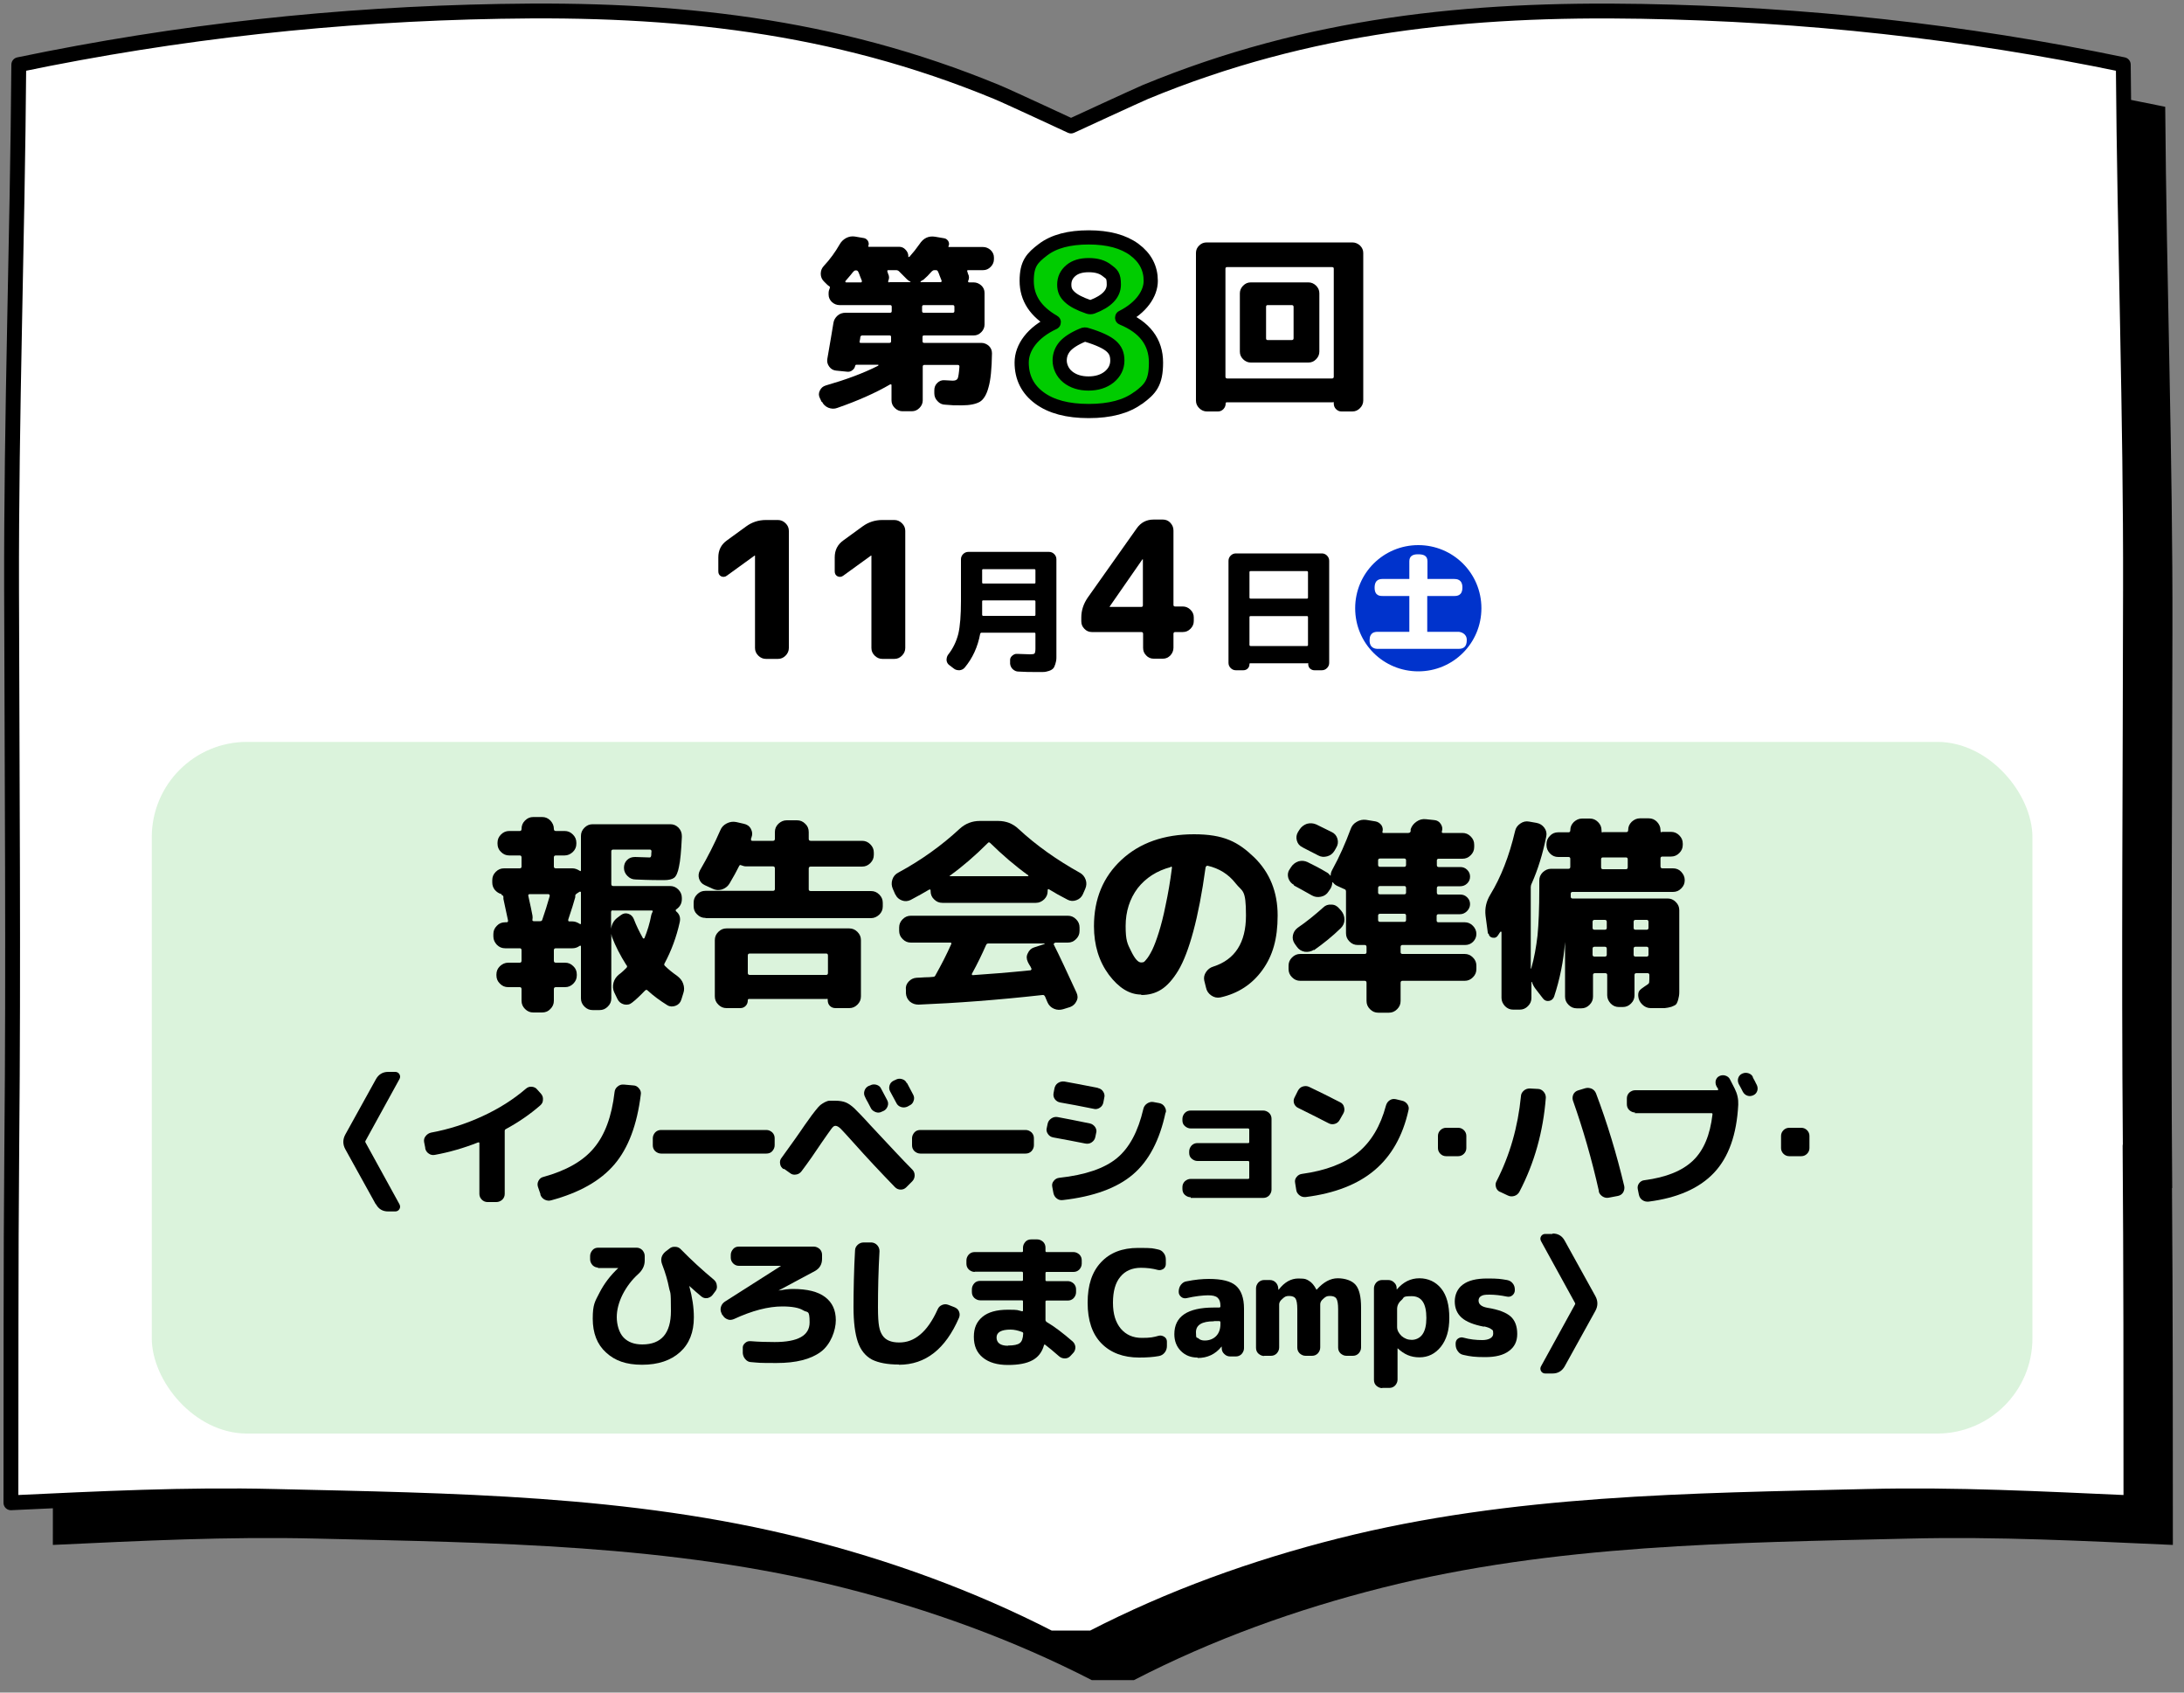 <?xml version="1.0" encoding="UTF-8"?><svg id="_レイヤー_1" xmlns="http://www.w3.org/2000/svg" viewBox="0 0 1000 775"><rect x="0" y="0" width="1000" height="775" fill="#808080" stroke="none"/><defs><style>.cls-1{fill:#0c0;stroke-width:6.5px;}.cls-1,.cls-2{stroke:#000;stroke-linecap:round;stroke-linejoin:round;}.cls-3{fill:#4ec753;opacity:.2;}.cls-3,.cls-4,.cls-5{stroke-width:0px;}.cls-5{fill:#03c;}.cls-2{fill:#fff;stroke-width:6.8px;}</style></defs><path class="cls-4" d="m994.6,544c-.7-84.8,0-169.6.1-254.4.2-80.5-2.7-160.1-3.3-240.7-73.2-15.2-145.9-23.1-220.4-24.4-79.1-1.4-152.5,6-227.3,36.9-3.8,1.6-34.1,15.6-34.1,15.6,0,0-30.3-14.1-34.1-15.6-74.8-30.8-148.2-38.3-227.3-36.9-74.5,1.3-147.2,9.2-220.4,24.4-.6,80.6-3.5,160.2-3.3,240.7.2,84.8.9,169.6.1,254.4-.5,54.5-.3,109.2-.4,163.4,40.6-1.9,80-3.9,120.8-2.9,80.7,1.9,162.3,2.6,241.2,22.5,39.3,9.9,77.7,23.8,113.7,42.3h19.3c36-18.6,74.4-32.4,113.7-42.3,78.9-19.9,160.5-20.6,241.2-22.5,40.7-1,80.2,1.1,120.8,2.9,0-54.3,0-108.9-.4-163.4Z"/><path class="cls-2" d="m975.4,524.7c-.7-84.8,0-169.6.1-254.4.2-80.5-2.7-160.1-3.3-240.7-73.2-15.2-145.9-23.1-220.4-24.4-79.1-1.4-152.5,6-227.3,36.9-3.8,1.6-34.1,15.6-34.1,15.6,0,0-30.3-14.1-34.1-15.6C381.5,11.2,308.1,3.7,229,5.2,154.5,6.5,81.7,14.4,8.6,29.6c-.6,80.6-3.5,160.2-3.3,240.7.2,84.8.9,169.6.1,254.4-.5,54.5-.3,109.2-.4,163.4,40.6-1.9,80-3.9,120.8-2.9,80.7,1.9,162.3,2.6,241.2,22.5,39.3,9.9,77.7,23.8,113.7,42.3h19.3c36-18.6,74.4-32.4,113.7-42.3,78.9-19.9,160.5-20.6,241.2-22.5,40.7-1,80.2,1.1,120.8,2.9,0-54.3,0-108.9-.4-163.4Z"/><path class="cls-4" d="m376.2,184l-.8-1.7c-.6-1.2-.6-2.3,0-3.5.6-1.2,1.4-1.9,2.7-2.3,9-2.6,17-5.5,23.9-9,.1,0,.2-.1.2-.3s0-.2-.2-.2h-9.9c-.2,0-.4.1-.5.4-.2.9-.6,1.6-1.3,2.1-.7.6-1.5.8-2.4.7l-5-.5c-1.3-.1-2.4-.7-3.2-1.8-.8-1.1-1.1-2.2-.9-3.5,1.3-7.7,2.3-13.2,2.8-16.5.2-1.4.9-2.5,1.9-3.4s2.3-1.3,3.7-1.3h20.4c.5,0,.7-.3.7-.8v-1.9c0-.5-.2-.8-.7-.8h-23.2c-1.3,0-2.5-.5-3.5-1.4-1-1-1.5-2.1-1.5-3.4v-.7c0-.8.2-1.5.5-2.2.2-.5.1-.8-.3-1-.2-.1-.6-.4-1-.8l-1.4-1.4c-.9-.9-1.4-2.1-1.4-3.4,0-1.4.4-2.5,1.3-3.5,3-3.2,5.4-6.6,7.3-9.9.7-1.3,1.7-2.3,3-3,1.3-.7,2.7-.9,4-.7l4.1.7c.8.1,1.4.6,1.9,1.3.4.8.5,1.5.2,2.3-.2.3,0,.4.3.4h13.7c1.2,0,2.2.4,3,1.3.8.8,1.3,1.8,1.3,3s0,.2.2.3c.1,0,.2,0,.3,0,1.7-1.9,3.2-3.8,4.6-5.8,1.8-2.8,4.2-3.9,7.2-3.4l4.1.7c.8.1,1.4.6,1.9,1.3.4.8.5,1.6.1,2.3-.2.3,0,.4.3.4h15.5c1.3,0,2.5.5,3.5,1.4,1,1,1.5,2.1,1.5,3.4v.8c0,1.3-.5,2.5-1.5,3.5s-2.1,1.5-3.5,1.5h-6.8c-.4,0-.6.2-.4.6,0,.1.1.3.2.6,0,.3.1.4.2.6.5,1,.5,2.1,0,3.1-.1.5,0,.7.5.7h2c1.3,0,2.5.5,3.5,1.4s1.5,2.1,1.5,3.4v14.5c0,1.3-.5,2.5-1.5,3.5-1,1-2.1,1.5-3.5,1.5h-22.7c-.5,0-.7.2-.7.7v1.9c0,.5.2.8.7.8h26.2c1.3,0,2.5.5,3.5,1.4,1,1,1.4,2.1,1.4,3.4-.1,7-.6,12.2-1.6,15.6-.9,3.4-2.3,5.6-4,6.6-1.8,1-4.5,1.6-8.2,1.6s-4.4,0-7.6-.3c-1.4,0-2.6-.6-3.5-1.6-1-1-1.5-2.2-1.5-3.6v-1.4c0-1.3.4-2.4,1.3-3.3,1-1,2.1-1.4,3.4-1.3,2.2.1,3.4.2,3.7.2,1.2,0,1.9-.3,2.3-1,.3-.7.6-2.5.8-5.4,0-.5-.2-.8-.7-.8h-15.4c-.5,0-.7.3-.7.8v15.4c0,1.3-.5,2.5-1.5,3.5-1,1-2.1,1.5-3.5,1.5h-4.3c-1.3,0-2.5-.5-3.5-1.5-1-1-1.5-2.1-1.5-3.5v-6.9c0-.2,0-.3-.2-.4-.1,0-.3,0-.4,0-6.7,3.9-14.8,7.5-24.3,10.8-1.3.5-2.7.4-4-.1-1.4-.6-2.3-1.5-2.9-2.7Zm14.5-59.6c-.8,1-1.9,2.4-3.6,4.3-.1.1-.1.2,0,.4,0,.1.2.2.3.2h6.8c.2,0,.3,0,.4-.3,0-.2.1-.3,0-.5-.2-.5-.4-1.1-.8-2-.3-.9-.6-1.6-.8-2-.2-.5-.6-.7-1.1-.7s-.9.2-1.2.7Zm3.5,32.6h13.1c.5,0,.7-.3.7-.8v-1.9c0-.5-.2-.7-.7-.7h-12.5c-.5,0-.8.3-.9.8,0,.2,0,.5-.1.9,0,.4-.2.8-.2,1-.1.5,0,.7.6.7Zm13.1-27.8h9.4c.1,0,.2,0,.2-.1s0-.2-.2-.2c-.5-.2-.9-.6-1.4-1l-3.7-3.7c-.3-.3-.8-.5-1.2-.5h-3.6c-.5,0-.6.2-.5.6,0,.1.1.3.2.6,0,.3.2.4.2.6.5,1,.5,2.1,0,3.1-.1.5,0,.7.5.7Zm15.2-1c-.5.3-.8.6-1,.7,0,0,0,.1,0,.2s0,.1.2.1h9c.2,0,.3,0,.4-.3,0-.2.1-.3,0-.5-.2-.5-.4-1.1-.8-2-.3-.9-.6-1.6-.8-2-.2-.5-.5-.7-1-.7h-.7c-.4,0-.8.2-1.2.6-1.2,1.4-2.5,2.7-3.9,3.9Zm14.5,14.2v-1.9c0-.5-.2-.8-.7-.8h-13.4c-.5,0-.7.3-.7.8v1.9c0,.5.2.8.7.8h13.4c.5,0,.7-.3.7-.8Z"/><path class="cls-1" d="m521.1,182.2c-5.4,4-12.9,6-22.6,6s-17.2-2-22.6-6c-5.4-4-8.1-9.4-8.1-16.2s4.9-13.8,14.6-18.3c0,0,.1,0,.1-.2s0-.1-.1-.1c-8.2-4.7-12.3-10.9-12.3-18.8s2.5-10.5,7.5-14.3,12-5.6,20.9-5.6,15.9,1.9,20.9,5.6c5,3.7,7.5,8.5,7.5,14.3s-4.3,12.3-13,16.7c0,0-.1,0-.1.1,0,.1,0,.2.1.2,10.2,4.2,15.4,11,15.4,20.4s-2.7,12.2-8.1,16.2Zm-25.3-28.8c-3.9,1.6-6.6,3.4-8.2,5.2-1.6,1.9-2.4,4-2.4,6.5s1.2,5.5,3.7,7.5c2.5,2,5.7,3,9.5,3s7-1,9.5-3c2.4-2,3.7-4.5,3.7-7.5s-.9-4.9-2.8-6.6c-1.9-1.7-5.6-3.5-11.3-5.2-.5-.2-1.1-.2-1.7.1Zm2.7-32c-3.5,0-6.2.8-8.2,2.5-2,1.7-3,3.8-3,6.4s.8,4.1,2.5,5.7c1.7,1.6,4.5,3.1,8.6,4.5.6.2,1.1.2,1.7,0,6.6-2.5,9.9-5.9,9.9-10.2s-1-4.8-3.1-6.4c-2.1-1.7-4.8-2.5-8.4-2.5Z"/><path class="cls-4" d="m552.6,188.4c-1.3,0-2.5-.5-3.5-1.5s-1.5-2.1-1.5-3.5v-67.6c0-1.3.5-2.5,1.5-3.4,1-1,2.1-1.4,3.5-1.4h66.6c1.3,0,2.5.5,3.5,1.4,1,1,1.5,2.1,1.5,3.4v67.6c0,1.3-.5,2.5-1.5,3.5-1,1-2.1,1.5-3.5,1.5h-5c-1,0-1.8-.4-2.5-1.1-.7-.7-1-1.6-1-2.6s-.2-.5-.5-.5h-48.5c-.3,0-.5.2-.5.5,0,1-.3,1.8-1,2.6-.7.7-1.5,1.1-2.5,1.1h-5Zm8.5-65.4v49.5c0,.5.3.8.8.8h48c.5,0,.8-.3.8-.8v-49.5c0-.5-.3-.7-.8-.7h-48c-.5,0-.8.2-.8.7Zm11.6,43c-1.3,0-2.5-.5-3.5-1.5-1-1-1.5-2.1-1.5-3.5v-26.7c0-1.3.5-2.5,1.5-3.5,1-1,2.1-1.5,3.5-1.5h26.4c1.3,0,2.5.5,3.5,1.5,1,1,1.5,2.1,1.5,3.5v26.7c0,1.3-.5,2.5-1.5,3.5s-2.1,1.5-3.5,1.5h-26.4Zm7-25.5v14.4c0,.5.2.8.7.8h11.1c.5,0,.8-.3.8-.8v-14.4c0-.5-.3-.8-.8-.8h-11.1c-.5,0-.7.3-.7.8Z"/><path class="cls-4" d="m332.8,263.6c-.8.6-1.7.7-2.6.3-.9-.5-1.3-1.2-1.3-2.3v-6.4c0-3.3,1.3-5.9,4-7.8l8.8-6.4c2.6-1.9,5.6-2.9,9-2.9h5.5c1.3,0,2.5.5,3.5,1.5,1,1,1.5,2.1,1.5,3.5v53.6c0,1.3-.5,2.5-1.5,3.5-1,1-2.1,1.5-3.5,1.5h-5.5c-1.3,0-2.5-.5-3.5-1.5-1-1-1.5-2.1-1.5-3.5v-42.3h-.2l-12.7,9.2Z"/><path class="cls-4" d="m386.1,263.6c-.8.6-1.7.7-2.6.3-.9-.5-1.3-1.2-1.3-2.3v-6.4c0-3.3,1.3-5.9,4-7.8l8.8-6.4c2.6-1.9,5.6-2.9,9-2.9h5.5c1.3,0,2.5.5,3.5,1.5,1,1,1.5,2.1,1.5,3.5v53.6c0,1.3-.5,2.5-1.5,3.5-1,1-2.1,1.5-3.5,1.5h-5.5c-1.3,0-2.5-.5-3.5-1.5-1-1-1.5-2.1-1.5-3.5v-42.3h-.2l-12.7,9.2Z"/><path class="cls-4" d="m434.6,304.5c-.7-.5-1.1-1.3-1.2-2.2,0-1,.2-1.8.7-2.5,2.3-2.9,3.8-6.1,4.7-9.6.8-3.5,1.2-8.5,1.2-15v-19.1c0-.9.3-1.7,1-2.4.7-.7,1.5-1,2.4-1h36.9c.9,0,1.7.3,2.4,1,.7.7,1,1.5,1,2.4v40.6c0,1.9,0,3.3,0,4.4,0,1.1-.2,2.1-.5,3-.3.9-.6,1.6-1,2-.4.4-1,.8-1.9,1.1-.9.3-1.8.5-2.8.5-1,0-2.3,0-4,0s-4,0-7.2-.2c-1,0-1.8-.4-2.6-1.1-.7-.7-1.1-1.5-1.2-2.5v-1.3c-.1-.9.2-1.7.9-2.3s1.4-1,2.4-.9c2.9.1,4.8.2,5.8.2s1.9-.1,2.1-.4c.2-.2.4-1,.4-2.1v-6.9c0-.4-.2-.5-.5-.5h-24.2c-.3,0-.5.2-.6.5-1.1,6-3.5,11.2-7.1,15.5-.6.7-1.4,1.1-2.4,1.2-1,0-1.9-.2-2.6-.8l-2.1-1.6Zm15.1-43.4v5.6c0,.4.2.5.5.5h23.4c.4,0,.5-.2.5-.5v-5.6c0-.3-.2-.5-.5-.5h-23.4c-.4,0-.5.2-.5.5Zm0,18.5v1.9c0,.3.2.5.5.5h23.4c.4,0,.5-.2.5-.5v-6.1c0-.3-.2-.5-.5-.5h-23.4c-.4,0-.5.2-.5.5v4.1Z"/><path class="cls-4" d="m499.9,289.4c-1.3,0-2.5-.5-3.4-1.5-1-1-1.4-2.1-1.4-3.5v-1.7c0-3.2,1-6.2,2.9-9l22.5-31.8c1.9-2.7,4.5-4,7.7-4h4.3c1.3,0,2.5.5,3.4,1.5s1.4,2.1,1.4,3.5v34.1c0,.5.3.7.8.7h3.5c1.3,0,2.5.5,3.5,1.5,1,1,1.5,2.1,1.5,3.5v1.7c0,1.3-.5,2.5-1.5,3.5-1,1-2.1,1.5-3.5,1.5h-3.5c-.5,0-.8.3-.8.8v6.4c0,1.3-.5,2.5-1.4,3.5-1,1-2.1,1.5-3.4,1.5h-4.3c-1.3,0-2.5-.5-3.4-1.5-1-1-1.4-2.1-1.4-3.5v-6.4c0-.5-.3-.8-.8-.8h-22.6Zm8.2-11.7h0c0,.1,0,.2,0,.2h14.4c.5,0,.8-.2.8-.7v-21.1c0,0,0,0,0,0-.1,0-.2,0-.2,0l-15,21.6Z"/><path class="cls-4" d="m565.9,306.9c-.9,0-1.7-.3-2.4-1s-1-1.5-1-2.4v-46.7c0-.9.3-1.7,1-2.4.7-.7,1.5-1,2.4-1h39.3c.9,0,1.7.3,2.4,1,.7.7,1,1.5,1,2.4v46.7c0,.9-.3,1.7-1,2.4-.7.7-1.5,1-2.4,1h-3.4c-.8,0-1.4-.3-2-.8-.5-.5-.8-1.2-.8-2s-.1-.4-.4-.4h-26.1c-.3,0-.4.1-.4.4,0,.8-.3,1.5-.8,2s-1.2.8-2,.8h-3.4Zm6.2-44.9v11.6c0,.3.2.5.5.5h25.8c.4,0,.5-.2.5-.5v-11.6c0-.3-.2-.5-.5-.5h-25.8c-.4,0-.5.2-.5.5Zm0,20.6v12.7c0,.3.2.5.5.5h25.8c.4,0,.5-.2.5-.5v-12.7c0-.4-.2-.5-.5-.5h-25.8c-.4,0-.5.2-.5.5Z"/><path class="cls-5" d="m678.3,278.5c0,16-12.9,28.9-28.9,28.9s-28.9-12.8-28.9-28.9,13-28.9,28.9-28.9,28.9,12.8,28.9,28.9Zm-24.7-13.4v-8.1c0-2.8-2.1-3.2-4.4-3.2s-3.9.8-3.9,3.2v8.1h-12.1c-1.3,0-3.8.1-3.8,4s2.7,3.8,3.8,3.8h12.1v16.4h-14.4c-1.4,0-3.8.2-3.8,3.9s2.7,3.9,3.8,3.9h36.9c2.5,0,3.8-1.1,3.8-4.1s-2.9-3.7-3.8-3.7h-14.3v-16.4h12.3c1.3,0,3.8-.1,3.8-3.9s-2.7-3.9-3.8-3.9h-12.3Z"/><rect class="cls-3" x="69.5" y="339.7" width="861.1" height="316.7" rx="43.6" ry="43.6"/><path class="cls-4" d="m229.6,409.4c-1.2-.3-2.2-1-3-1.9-.8-1-1.2-2.1-1.2-3.4v-1.1c0-1.5.5-2.7,1.6-3.8,1.1-1.1,2.3-1.6,3.8-1.6h7.2c.5,0,.8-.3.8-.8v-4.2c0-.6-.3-.9-.8-.9h-4.8c-1.5,0-2.7-.5-3.8-1.6-1.1-1-1.6-2.3-1.6-3.8v-.4c0-1.5.5-2.7,1.6-3.8,1.1-1.1,2.3-1.6,3.8-1.6h4.8c.5,0,.8-.3.8-.9h0c0-1.6.5-2.8,1.6-3.9,1.1-1.1,2.3-1.6,3.8-1.6h4c1.5,0,2.7.5,3.8,1.6,1,1.1,1.6,2.3,1.6,3.8h0c0,.7.3,1,.9,1h4c1.5,0,2.7.5,3.8,1.6,1.1,1.1,1.6,2.3,1.6,3.8v.4c0,1.5-.5,2.7-1.6,3.8-1.1,1-2.3,1.6-3.8,1.6h-4c-.6,0-.9.3-.9.9v4.2c0,.5.3.8.9.8h7.6c1.1,0,2.2.4,3.3,1.1.4.3.6.2.6-.3v-15.6c0-1.5.5-2.7,1.6-3.8s2.3-1.6,3.8-1.6h35.5c1.5,0,2.7.5,3.8,1.6,1,1.1,1.5,2.3,1.5,3.8v.6c-.3,6.3-.7,10.7-1.3,13.4-.5,2.7-1.3,4.4-2.2,5.1-.9.7-2.5,1.1-4.7,1.1s-6.7,0-13-.3c-1.5,0-2.7-.6-3.7-1.6-1-1-1.6-2.2-1.6-3.7,0-1.4.4-2.6,1.4-3.6,1-1,2.2-1.4,3.7-1.4,3.8.1,5.8.2,6.1.2s.5,0,.7,0c.1,0,.3-.1.4-.3.1-.2.2-.5.2-.8,0-.3,0-.9.1-1.7,0-.5-.3-.8-.8-.8h-16.7c-.6,0-.9.3-.9.8v15c0,.6.3.9.9.9h26c1.5,0,2.7.5,3.8,1.6,1,1,1.6,2.3,1.6,3.8v.6c0,2-.9,3.6-2.6,4.7-.3.3-.3.5,0,.9,1.6,1.3,2.1,3,1.6,5.1-1.5,6.7-3.8,12.9-6.9,18.7-.3.4-.2.9.2,1.2,1.6,1.6,3.5,3.1,5.5,4.5,1.3,1,2.3,2.1,2.8,3.6.5,1.4.6,2.9.1,4.3l-.9,2.9c-.4,1.4-1.3,2.4-2.6,2.9-1.3.5-2.6.5-3.8-.2-3.4-2.1-6.5-4.4-9.1-6.8-.3-.4-.7-.3-1.1,0-2.3,2.4-4.3,4.3-6,5.6-1.1.9-2.3,1.1-3.7.8-1.4-.4-2.4-1.2-3-2.5l-1.5-3.1c-.6-1.4-.7-2.8-.3-4.3.4-1.5,1.2-2.7,2.4-3.7,1.5-1.1,2.6-2.2,3.5-3.1.4-.4.5-.9,0-1.3-2.8-4.4-5-8.7-6.6-12.9l-.3-1.4h0v29.5c0,1.5-.5,2.7-1.6,3.8-1.1,1.1-2.3,1.6-3.8,1.6h-3.1c-1.5,0-2.7-.5-3.8-1.6s-1.6-2.3-1.6-3.8v-23.7c0-.4-.2-.5-.6-.3-1.1.8-2.2,1.1-3.3,1.1h-7.6c-.6,0-.9.3-.9.9v4.8c0,.6.3.9.9.9h4.2c1.5,0,2.7.5,3.8,1.6,1.1,1,1.6,2.3,1.6,3.8v.4c0,1.5-.5,2.7-1.6,3.8s-2.3,1.6-3.8,1.6h-4.2c-.6,0-.9.3-.9.9v5.3c0,1.5-.5,2.7-1.6,3.8-1,1.1-2.3,1.6-3.8,1.6h-4c-1.5,0-2.7-.5-3.8-1.6s-1.6-2.3-1.6-3.8v-5.3c0-.6-.3-.9-.8-.9h-5.3c-1.5,0-2.7-.5-3.8-1.6-1.1-1.1-1.6-2.3-1.6-3.8v-.4c0-1.5.5-2.7,1.6-3.8,1.1-1,2.3-1.6,3.8-1.6h5.3c.5,0,.8-.3.8-.9v-4.8c0-.6-.3-.9-.8-.9h-6.7c-1.5,0-2.7-.5-3.8-1.6-1-1.1-1.6-2.3-1.6-3.8v-1.1c0-1.5.5-2.7,1.6-3.8,1-1.1,2.3-1.6,3.8-1.6h.6c.6,0,.8-.3.7-.9-1-4.8-1.7-8.1-2.1-9.8,0-.2,0-.5,0-.9s-.3-.8-.8-.9Zm21.5,0h-8.5c-.6,0-.8.3-.7.8,1,4.4,1.6,7.4,1.9,9,.1.6.1,1.2,0,1.8-.1.5,0,.8.7.8h2.8c.5,0,.9-.2,1-.7,1.2-3.4,2.3-7,3.4-10.8,0-.2,0-.4-.1-.6-.2-.2-.3-.3-.5-.3Zm14.3-1.1c-.3.2-.6.4-1.1.7-.5.3-.8.6-.9,1,0,.3,0,.6,0,.8-.6,2.3-1.7,5.7-3.2,10.2-.1.6,0,.9.5.9h1.4c1.1,0,2.2.4,3.3,1.1.4.3.6.2.6-.3v-14.1c0-.1,0-.2-.2-.3-.1,0-.2,0-.3,0Zm15.3,8.5c-.6,0-.9.3-.9.8v7.7h0c.3-2.2,1.3-3.9,2.9-5.1l1.6-1.2c1.1-.8,2.2-1,3.4-.6,1.2.4,2,1.2,2.5,2.4,1.1,2.9,2.5,5.8,4.2,8.8.1.1.3.2.4.1.2,0,.3-.1.3-.2,1.3-3.2,2.4-6.7,3.1-10.5,0-.2.2-.6.5-1.3.3-.5.2-.8-.3-.8h-18Z"/><path class="cls-4" d="m323,420.3c-1.5,0-2.7-.5-3.8-1.6-1.1-1-1.6-2.3-1.6-3.8v-1.6c0-1.5.5-2.7,1.6-3.8,1.1-1.1,2.3-1.6,3.8-1.6h30.9c.6,0,.9-.3.9-.8v-9.5c0-.6-.3-.9-.9-.9h-12.3c-.7,0-1.4-.2-2.2-.5-.4-.3-.8-.1-1,.4-1.1,2.2-2.5,4.8-4.4,8-.8,1.3-2,2.2-3.5,2.7-1.5.4-2.9.3-4.3-.4l-3.5-1.6c-1.3-.6-2.1-1.5-2.6-2.9-.4-1.3-.3-2.6.4-3.9,3.5-6,6.6-12.1,9.3-18.3.6-1.5,1.6-2.5,3-3.2,1.4-.7,2.8-.9,4.3-.6l3.5.8c1.4.3,2.5,1,3.2,2.3.7,1.3.8,2.6.3,3.9,0,.1-.1.3-.2.4,0,.1,0,.3,0,.4-.1.5,0,.8.6.8h9.4c.6,0,.9-.3.9-.9v-3.1c0-1.5.5-2.7,1.6-3.8,1.1-1,2.3-1.6,3.8-1.6h4.7c1.5,0,2.7.5,3.8,1.6,1.1,1,1.6,2.3,1.6,3.8v3.1c0,.6.3.9.9.9h23.5c1.5,0,2.7.5,3.8,1.6,1.1,1.1,1.6,2.3,1.6,3.8v1c0,1.5-.5,2.7-1.6,3.8-1.1,1.1-2.3,1.6-3.8,1.6h-23.5c-.6,0-.9.3-.9.9v9.5c0,.5.3.8.9.8h27.6c1.5,0,2.7.5,3.8,1.6,1.1,1.1,1.6,2.3,1.6,3.8v1.6c0,1.5-.5,2.7-1.6,3.8-1.1,1-2.3,1.6-3.8,1.6h-75.6Zm9.8,4.8h56c1.5,0,2.7.5,3.8,1.6,1.1,1.1,1.6,2.3,1.6,3.8v25.7c0,1.5-.5,2.7-1.6,3.8-1.1,1.1-2.3,1.6-3.8,1.6h-6.2c-1,0-1.9-.3-2.6-1s-1-1.6-1-2.6-.2-.6-.5-.6h-35.5c-.4,0-.6.2-.6.6,0,1-.3,1.9-1,2.6-.7.7-1.5,1-2.5,1h-6.2c-1.5,0-2.7-.5-3.8-1.6-1.1-1.1-1.6-2.3-1.6-3.8v-25.7c0-1.5.5-2.7,1.6-3.8,1.1-1.1,2.3-1.6,3.8-1.6Zm46.3,20.4v-8c0-.6-.3-.9-.8-.9h-35c-.6,0-.9.3-.9.9v8c0,.6.3.9.9.9h35c.5,0,.8-.3.8-.9Z"/><path class="cls-4" d="m409.9,409.5l-1.1-2.5c-.6-1.4-.7-2.8-.2-4.3.5-1.5,1.4-2.5,2.8-3.2,10.5-5.7,19.8-12.4,28-20,2.6-2.4,5.7-3.6,9.2-3.6h8.5c3.5,0,6.7,1.2,9.3,3.7,8.2,7.6,17.6,14.2,28,20,1.3.7,2.2,1.8,2.7,3.2.5,1.4.4,2.8-.2,4.2l-1.1,2.5c-.6,1.3-1.6,2.2-3,2.7-1.4.5-2.7.4-3.9-.2-3.3-1.7-6.2-3.3-8.6-4.8-.4-.3-.6,0-.6.5v.3c0,1.5-.5,2.7-1.6,3.8-1.1,1-2.3,1.6-3.8,1.6h-42.8c-1.5,0-2.7-.5-3.8-1.6-1.1-1-1.6-2.3-1.6-3.8v-.3c0-.2,0-.3-.2-.4-.2,0-.3,0-.4,0-2.2,1.3-5,2.9-8.6,4.8-1.3.6-2.6.7-3.9.2-1.4-.5-2.4-1.4-3-2.7Zm73,22.4c-.2,0-.3,0-.4.2,0,.2-.1.3,0,.4,2.7,5.3,6.1,12.7,10.4,22,.6,1.3.7,2.6,0,3.9-.6,1.3-1.6,2.2-2.9,2.7l-3.2,1c-1.4.4-2.8.4-4.2-.2-1.4-.6-2.4-1.6-3-3l-1.1-2.6c-.3-.6-.7-.8-1.2-.7-20.6,2.3-39.6,3.7-56.7,4.4-1.5,0-2.8-.4-4-1.4-1.1-1-1.7-2.3-1.8-3.8v-1.5c-.2-1.5.2-2.7,1.2-3.8,1-1.1,2.2-1.7,3.7-1.8.8,0,2-.1,3.7-.2,1.6,0,2.8-.1,3.7-.2.6,0,1-.2,1.2-.7,2.8-5,5.2-9.7,7.2-14.2.3-.5.1-.8-.4-.8h-18c-1.5,0-2.7-.5-3.8-1.6-1.1-1.1-1.6-2.3-1.6-3.8v-1.5c0-1.5.5-2.7,1.6-3.8,1.1-1.1,2.3-1.6,3.8-1.6h71.8c1.5,0,2.7.5,3.8,1.6,1.1,1.1,1.6,2.3,1.6,3.8v1.5c0,1.5-.5,2.7-1.6,3.8s-2.3,1.6-3.8,1.6h-5.9Zm-47.9-31.1c-.3.3-.2.4.2.4h35.3c.4,0,.5-.1.3-.4-6.1-4.4-11.9-9.4-17.4-14.8-.4-.4-.8-.4-1.1,0-5.8,5.8-11.6,10.8-17.3,14.9Zm43.3,31.4c0,0,0-.1,0-.2s0,0-.2,0h-25.6c-.4,0-.8.2-1,.7-1.8,4.1-3.9,8.5-6.5,13.2,0,.1,0,.3,0,.4.1.2.3.2.5.2,7.6-.5,16.3-1.2,26.2-2.2.2,0,.3,0,.5-.3.1-.2.2-.4,0-.6-.1-.4-.4-.9-.8-1.5-.4-.6-.6-1.1-.8-1.5-.6-1.3-.7-2.6,0-3.9.6-1.4,1.6-2.3,2.9-2.7l4.6-1.5Z"/><path class="cls-4" d="m522.6,455.4c-5.4,0-10.3-3-14.9-9.1-4.5-6.1-6.8-13.5-6.8-22.2,0-12.5,4.2-22.6,12.6-30.4,8.4-7.8,19.5-11.7,33.2-11.7s20.2,3.5,27.5,10.5c7.2,7,10.8,15.9,10.8,26.7s-2.3,18.5-7,25c-4.7,6.5-11.1,10.7-19.2,12.5-1.5.3-2.9,0-4.2-.9-1.3-.9-2.1-2.1-2.4-3.6l-.8-3.2c-.3-1.4,0-2.7.8-3.9.8-1.2,1.9-2.1,3.3-2.5,10-3.2,15-11,15-23.4s-1.6-10.7-4.8-14.8c-3.2-4.1-7.5-6.8-12.8-8-.4,0-.7.2-.9.8-1.6,11.7-3.5,21.4-5.6,29.2-2.1,7.8-4.4,13.8-6.9,18-2.5,4.1-5.1,7-7.8,8.7s-5.7,2.5-9.2,2.5Zm13.5-58.4c-6.5,1.7-11.5,5-15.2,9.7-3.6,4.8-5.5,10.6-5.5,17.3s.8,8.1,2.5,11.5c1.7,3.5,3.2,5.2,4.6,5.2s1.5-.4,2.3-1.3c.8-.9,1.7-2.3,2.8-4.5,1-2.1,2-4.8,3-8,1-3.2,2.1-7.3,3.1-12.4,1.1-5.1,2.1-10.8,2.9-17.1,0-.2,0-.3-.1-.5-.2-.1-.3-.2-.5,0Z"/><path class="cls-4" d="m592.5,405.2c-1.3-.7-2.1-1.7-2.6-3.1-.4-1.4-.3-2.7.5-3.9l.7-1.1c.8-1.3,2-2.2,3.4-2.7,1.5-.4,2.9-.3,4.3.4,2.7,1.3,5.6,2.8,8.6,4.6.8.4,1.3,1,1.7,1.5,0,0,.1,0,.2,0s0,0,0-.2c0-.7.2-1.5.7-2.4,3.4-6.2,6.1-12.4,8.4-18.6.5-1.5,1.4-2.6,2.8-3.4,1.3-.8,2.8-1.1,4.3-.9l4.3.7c1.1.2,2,.8,2.7,1.7.6.9.8,2,.5,3-.1.4,0,.6.4.6h11.4c.6,0,1-.3,1.1-.8,0-.1,0-.3,0-.5s0-.3,0-.4c.5-1.5,1.4-2.6,2.7-3.5,1.3-.9,2.7-1.3,4.3-1.1l3.8.4c1.3.1,2.3.7,3,1.8.7,1.1.9,2.2.5,3.4-.1.4,0,.7.5.7h8.9c1.5,0,2.7.5,3.8,1.6,1.1,1.1,1.6,2.3,1.6,3.8v1c0,1.5-.5,2.7-1.6,3.8s-2.3,1.6-3.8,1.6h-10.9c-.5,0-.8.3-.8.8v2.1c0,.6.3.9.8.9h9.9c1.3,0,2.3.4,3.2,1.3.9.9,1.3,1.9,1.3,3.1s-.4,2.2-1.3,3.1-2,1.3-3.2,1.3h-9.9c-.5,0-.8.3-.8.9v2c0,.6.3.9.8.9h9.9c1.3,0,2.3.4,3.2,1.3.9.9,1.3,1.9,1.3,3.1s-.5,2.3-1.4,3.2c-.9.9-2,1.4-3.2,1.4h-9.9c-.5,0-.8.3-.8.8v2.1c0,.5.3.8.8.8h12.1c1.4,0,2.6.5,3.7,1.6,1,1,1.6,2.3,1.6,3.7s-.5,2.6-1.5,3.6-2.2,1.5-3.7,1.5h-28.7c-.5,0-.8.3-.8.9v2.4c0,.5.3.8.8.8h28.5c1.5,0,2.7.5,3.8,1.6,1.1,1.1,1.6,2.3,1.6,3.8v1.5c0,1.5-.5,2.7-1.6,3.8-1.1,1.1-2.3,1.6-3.8,1.6h-28.5c-.5,0-.8.3-.8.9v8.3c0,1.5-.5,2.7-1.6,3.8-1.1,1.1-2.3,1.6-3.8,1.6h-4.8c-1.5,0-2.7-.5-3.8-1.6-1.1-1.1-1.6-2.3-1.6-3.8v-8.3c0-.6-.3-.9-.8-.9h-29.5c-1.5,0-2.7-.5-3.8-1.6-1.1-1.1-1.6-2.3-1.6-3.8v-1.5c0-1.5.5-2.7,1.6-3.8s2.3-1.6,3.8-1.6h29.5c.5,0,.8-.3.8-.8v-2.4c0-.6-.3-.9-.8-.9h-3.2c-1.5,0-2.7-.5-3.8-1.6-1.1-1.1-1.6-2.3-1.6-3.8v-19.1c0-.6-.3-1-.8-1.1l-3.3-1.5c-.8-.4-1.4-.9-1.9-1.6,0,0-.1,0-.2,0,0,0-.1.1-.1.2,0,.9-.3,1.8-.8,2.7l-.9,1.3c-.8,1.3-2,2.1-3.5,2.4-1.5.3-2.9.1-4.1-.6-3.5-2-6.3-3.5-8.3-4.6Zm9.1,29.7c-1.3.8-2.7,1.1-4.2.9-1.5-.3-2.7-1-3.6-2.3l-1-1.4c-.8-1.2-1.1-2.5-.8-3.9.3-1.4,1-2.5,2.2-3.4,4.1-2.8,8-6,11.7-9.3,1-1,2.2-1.4,3.7-1.3,1.5,0,2.7.7,3.6,1.8l.9,1c1,1.2,1.5,2.6,1.5,4.1,0,1.5-.6,2.8-1.7,3.9-3.8,3.7-7.9,7-12.3,10.1Zm1.1-57.4c.8.4,3.2,1.6,7.1,3.5,1.3.6,2.2,1.7,2.6,3.1.4,1.5.2,2.8-.6,4.1l-.8,1.4c-.8,1.3-1.9,2.1-3.3,2.5-1.5.4-2.8.3-4.1-.4-4.8-2.5-7.3-3.7-7.3-3.8-1.3-.6-2.1-1.6-2.5-3-.4-1.4-.2-2.7.5-3.9l.7-1.1c.8-1.3,2-2.2,3.4-2.7,1.5-.4,2.9-.3,4.3.3Zm28.3,16.4v2.1c0,.6.3.9.9.9h11.1c.5,0,.8-.3.8-.9v-2.1c0-.5-.3-.8-.8-.8h-11.1c-.6,0-.9.3-.9.8Zm0,12.7v2.1c0,.5.3.8.9.8h11.1c.5,0,.8-.3.8-.8v-2.1c0-.6-.3-.9-.8-.9h-11.1c-.6,0-.9.3-.9.9Zm0,12.6v2.1c0,.5.3.8.9.8h11.1c.5,0,.8-.3.8-.8v-2.1c0-.5-.3-.8-.8-.8h-11.1c-.6,0-.9.3-.9.8Z"/><path class="cls-4" d="m681.3,427.6l-1.1-8.3c-.4-3.4.3-6.6,2.2-9.7,4.8-7.9,8.6-17.5,11.3-29,.3-1.5,1.1-2.6,2.4-3.5,1.3-.9,2.6-1.2,4.1-.9l3.4.6c1.5.3,2.6,1,3.5,2.2.9,1.2,1.2,2.6.9,4-1.6,7.9-3.8,15.1-6.7,21.6-.3.6-.4,1.2-.4,1.6v37.3c0,0,.1,0,.2,0,1.4-4.9,2.3-10,2.9-15.2.5-5.2.8-12.3.8-21.4v-3.7c0-1.5.5-2.7,1.6-3.8,1.1-1,2.3-1.6,3.8-1.6h8c.5,0,.8-.3.8-.9v-3.7c0-.5-.3-.8-.8-.8h-4.7c-1.5,0-2.7-.5-3.8-1.6-1-1.1-1.6-2.3-1.6-3.8v-.5c0-1.5.5-2.7,1.6-3.8,1-1.1,2.3-1.6,3.8-1.6h4.7c.5,0,.8-.3.8-.9,0-1.5.5-2.7,1.6-3.8,1.1-1,2.3-1.6,3.8-1.6h3.5c1.5,0,2.7.5,3.8,1.6,1.1,1.1,1.6,2.3,1.6,3.8s.3.8.8.8h10.6c.5,0,.8-.3.8-.9,0-1.5.5-2.7,1.6-3.8,1.1-1,2.3-1.6,3.8-1.6h4c1.5,0,2.7.5,3.8,1.6,1,1.1,1.6,2.3,1.6,3.8s.3.8.9.8h3.9c1.5,0,2.7.5,3.8,1.6,1.1,1.1,1.6,2.3,1.6,3.8v.5c0,1.5-.5,2.7-1.6,3.8-1.1,1.1-2.3,1.6-3.8,1.6h-3.9c-.6,0-.9.3-.9.8v3.7c0,.6.3.9.9.9h4.8c1.5,0,2.8.5,3.8,1.6s1.6,2.3,1.6,3.8-.5,2.7-1.6,3.8-2.3,1.6-3.8,1.6h-46c-.5,0-.8.3-.8.8v1.4c0,.5.3.8.8.8h43.5c1.5,0,2.7.5,3.8,1.6,1.1,1.1,1.6,2.3,1.6,3.8v32.4c0,2.2,0,3.9,0,5.1,0,1.2-.2,2.3-.5,3.4-.3,1.1-.7,1.9-1,2.2-.4.4-1.1.7-2.1,1.1-1,.3-2.1.5-3.1.6-1,0-2.6,0-4.7,0h-1.7c-1.5,0-2.8-.6-3.9-1.7-1.1-1.1-1.7-2.4-1.8-3.9v-.3c0-.8.1-1.4.5-2,.4-.6,1.2-1.2,2.4-2,1.2-.8,1.8-1.2,1.9-1.4.2-.1.3-.8.3-2.1v-1.8c0-.5-.3-.8-.8-.8h-5.2c-.5,0-.8.3-.8.8v9.3c0,1.5-.5,2.7-1.6,3.8-1.1,1.1-2.3,1.6-3.8,1.6h-1.7c-1.5,0-2.7-.5-3.8-1.6-1-1.1-1.6-2.3-1.6-3.8v-9.3c0-.5-.3-.8-.9-.8h-4.7c-.6,0-.9.3-.9.8v9.9c0,1.5-.5,2.7-1.6,3.8-1.1,1.1-2.3,1.6-3.8,1.6h-2c-1.5,0-2.7-.5-3.8-1.6-1.1-1.1-1.6-2.3-1.6-3.8v-25h0c-.7,8.8-2.4,17.1-5,25-.4,1.1-1.2,1.8-2.3,2-1.2.2-2.1-.2-2.8-1.1l-3.4-4.4c-.7-.9-1.3-2-1.7-3.2,0,0-.1,0-.2,0v7.3c0,1.5-.5,2.7-1.6,3.8-1.1,1.1-2.3,1.6-3.8,1.6h-2.9c-1.5,0-2.7-.5-3.8-1.6-1-1.1-1.6-2.3-1.6-3.8v-30.1c0-.1,0-.2-.2-.2-.1,0-.2,0-.3,0-.1.2-.3.5-.6.9-.3.4-.4.7-.6.9-.4.6-.9.9-1.5,1-.6,0-1.2,0-1.8-.4s-.8-.9-.9-1.6Zm47.9-5.5v2.8c0,.5.3.8.9.8h4.7c.6,0,.9-.3.9-.8v-2.8c0-.6-.3-.9-.9-.9h-4.7c-.6,0-.9.3-.9.9Zm0,12.3v2.8c0,.5.3.8.9.8h4.7c.6,0,.9-.3.9-.8v-2.8c0-.6-.3-.9-.9-.9h-4.7c-.6,0-.9.3-.9.9Zm3.9-41v3.7c0,.6.3.9.8.9h10.6c.5,0,.8-.3.8-.9v-3.7c0-.5-.3-.8-.8-.8h-10.6c-.5,0-.8.3-.8.8Zm14.9,28.7v2.8c0,.5.3.8.8.8h5.2c.5,0,.8-.3.8-.8v-2.8c0-.6-.3-.9-.8-.9h-5.2c-.5,0-.8.3-.8.9Zm0,12.3v2.8c0,.5.3.8.8.8h5.2c.5,0,.8-.3.8-.8v-2.8c0-.6-.3-.9-.8-.9h-5.2c-.5,0-.8.3-.8.9Z"/><path class="cls-4" d="m172.1,551.5l-14-25.3c-1.2-2.2-1.2-4.5,0-6.7l14-25.3c1.2-2.2,3.1-3.4,5.6-3.4h3.3c.8,0,1.5.4,1.9,1.1.4.7.4,1.5,0,2.2l-15.5,28.2c-.2.3-.2.6,0,.9l15.5,28.2c.4.8.4,1.5,0,2.2-.4.7-1.1,1.1-1.9,1.1h-3.3c-2.5,0-4.4-1.1-5.6-3.4Z"/><path class="cls-4" d="m194.7,525.5l-.5-2.5c-.2-1,0-2,.7-2.8.6-.8,1.5-1.4,2.5-1.6,8.1-1.5,15.9-4,23.5-7.5,7.6-3.5,14.2-7.7,19.9-12.6.8-.7,1.7-1,2.7-.9s1.9.5,2.5,1.3l1.7,1.9c.7.8,1,1.7.9,2.8,0,1.1-.5,1.9-1.3,2.6-4.6,4-9.8,7.6-15.7,10.8-.4.2-.5.5-.5.9v28.8c0,1-.4,1.9-1.1,2.6-.8.7-1.7,1.1-2.7,1.1h-4.1c-1,0-1.9-.4-2.6-1.1-.7-.7-1.1-1.6-1.1-2.6v-23.3c0-.1,0-.2-.2-.3-.1,0-.2-.1-.4,0-6.6,2.6-13.2,4.5-19.8,5.7-1,.2-2,0-2.8-.6-.9-.6-1.4-1.4-1.6-2.4Z"/><path class="cls-4" d="m247.5,546.9l-1.2-3.5c-.3-1-.2-1.9.3-2.8.5-.9,1.2-1.5,2.2-1.7,10.5-2.9,18.2-7.3,23.1-13.2,5-5.9,8.2-14.4,9.5-25.7.1-1,.6-1.9,1.4-2.5.8-.7,1.8-1,2.8-.9l4.4.4c1,0,1.9.5,2.6,1.4.7.8,1,1.8.8,2.8-1.7,13.8-5.7,24.5-12.1,32-6.4,7.5-16,12.9-28.9,16.4-1,.3-2,.2-3-.3-1-.5-1.6-1.3-2-2.3Z"/><path class="cls-4" d="m302.7,528.2c-1,0-1.9-.4-2.7-1.1-.8-.8-1.1-1.7-1.1-2.7v-3.2c0-1,.4-1.9,1.1-2.7.8-.8,1.7-1.1,2.7-1.1h48.2c1,0,1.9.4,2.7,1.1.8.8,1.1,1.7,1.1,2.7v3.2c0,1-.4,1.9-1.1,2.7s-1.7,1.1-2.7,1.1h-48.2Z"/><path class="cls-4" d="m358.7,535.3c-.8-.6-1.4-1.4-1.5-2.4-.2-1,0-2,.7-2.8,5.4-7.5,8.1-11.3,8.2-11.5,1.9-2.8,3.3-4.8,4.2-6,.8-1.2,1.8-2.5,2.9-3.9s1.9-2.3,2.4-2.7c.5-.4,1.1-.8,2-1.3.8-.4,1.6-.7,2.2-.7.6,0,1.5,0,2.6,0,2.1,0,3.7.3,4.9.8,1.2.5,2.5,1.4,3.9,2.7,1.3,1.3,3.8,3.8,7.4,7.8,8.7,9.3,15,16.1,19.1,20.2.8.8,1.1,1.7,1.1,2.7s-.4,2-1.1,2.7l-2.7,2.7c-.8.8-1.6,1.1-2.6,1.1s-1.9-.4-2.6-1.1c-6.3-6.5-12.8-13.4-19.2-20.6-2.8-3.1-4.6-5.1-5.6-6.1-1-1-1.8-1.4-2.5-1.4s-1.2.5-2,1.6c-.8,1.1-2.3,3.2-4.5,6.4-2.7,4.1-5.7,8.4-9,12.8-.6.8-1.5,1.4-2.5,1.5-1,.2-2,0-2.8-.7l-2.7-1.9Zm39.7-38.3c.9-.5,1.9-.6,2.9-.3,1,.3,1.8.9,2.2,1.9.8,1.5,1.7,3.2,2.7,5.1.5.9.6,1.9.2,2.9s-1,1.7-1.9,2.1l-.7.3c-.9.5-1.9.6-2.9.2s-1.8-1-2.2-1.9c-.3-.6-.7-1.4-1.3-2.5-.6-1.1-1.1-1.9-1.3-2.5-.5-.9-.6-1.8-.3-2.8.3-1,.9-1.7,1.8-2.2l.8-.3Zm16.9-1.1c1.2,2.3,2.2,4.1,2.8,5.3.5.9.6,1.9.2,2.9-.3,1-1,1.7-1.9,2.1l-.9.5c-.9.4-1.9.5-2.9.2s-1.8-1-2.2-1.9l-2.8-5.2c-.5-.9-.6-1.8-.3-2.8.3-1,.9-1.7,1.9-2.2l.9-.4c.9-.5,1.9-.6,2.9-.3,1,.3,1.8.9,2.2,1.9Z"/><path class="cls-4" d="m421.4,528.2c-1,0-1.9-.4-2.7-1.1-.8-.8-1.1-1.7-1.1-2.7v-3.2c0-1,.4-1.9,1.1-2.7s1.7-1.1,2.7-1.1h48.2c1,0,1.9.4,2.7,1.1.8.8,1.1,1.7,1.1,2.7v3.2c0,1-.4,1.9-1.1,2.7-.8.8-1.7,1.1-2.7,1.1h-48.2Z"/><path class="cls-4" d="m482.2,520.8c-1-.2-1.8-.7-2.4-1.6-.6-.9-.8-1.8-.5-2.8l.4-1.9c.2-1,.8-1.8,1.7-2.4.9-.6,1.9-.8,2.9-.6,3.9.7,8.8,1.7,14.7,2.9,1,.2,1.8.8,2.4,1.6.6.9.8,1.8.5,2.8l-.4,1.9c-.2,1-.8,1.8-1.7,2.4-.9.6-1.9.7-2.9.5-4.6-.9-9.6-1.9-14.7-2.8Zm51.5-11.5c-2.7,12.8-7.7,22.3-15,28.5s-18,10.1-32.1,11.7c-1.1.1-2-.1-2.8-.8-.8-.6-1.3-1.5-1.5-2.6l-.5-2.7c-.2-1,0-1.9.7-2.7.6-.8,1.5-1.3,2.5-1.4,11.9-1.3,20.7-4.3,26.4-9,5.7-4.7,9.7-12.2,12.1-22.5.2-1,.8-1.9,1.7-2.5.9-.6,1.9-.9,2.9-.7l2.7.5c1,.2,1.8.7,2.4,1.6.6.9.8,1.8.6,2.8Zm-31-11.1c1,.2,1.8.7,2.4,1.6.6.9.8,1.9.5,2.9l-.4,2.1c-.2,1-.7,1.8-1.6,2.4-.9.6-1.9.8-2.9.5-6-1.2-11.1-2.2-15.3-2.9-1-.2-1.8-.7-2.4-1.5-.6-.8-.8-1.8-.6-2.8l.4-2.1c.2-1,.7-1.9,1.6-2.5.9-.6,1.9-.8,2.9-.7,2.9.5,8.1,1.5,15.3,2.9Z"/><path class="cls-4" d="m545.2,548.2c-1,0-1.9-.4-2.7-1.1s-1.1-1.7-1.1-2.7v-.9c0-1,.4-1.9,1.1-2.6.8-.7,1.7-1.1,2.7-1.1h26.3c.4,0,.5-.2.5-.6v-7c0-.4-.2-.6-.5-.6h-23.2c-1,0-1.9-.4-2.7-1.1s-1.1-1.6-1.1-2.6v-.7c0-1,.4-1.9,1.1-2.7.8-.8,1.7-1.1,2.7-1.1h23.2c.4,0,.5-.2.5-.5v-5.6c0-.4-.2-.6-.5-.6h-26.3c-1,0-1.9-.4-2.7-1.1-.8-.7-1.1-1.6-1.1-2.6v-.7c0-1,.4-1.9,1.1-2.7.8-.8,1.7-1.1,2.7-1.1h33.2c1,0,1.9.4,2.7,1.1.8.8,1.1,1.7,1.1,2.7v32.4c0,1-.4,1.9-1.1,2.7-.8.8-1.7,1.1-2.7,1.1h-33.2Z"/><path class="cls-4" d="m594.4,507.3c-.9-.4-1.6-1.2-1.9-2.1-.3-1-.2-1.9.3-2.8l1.5-3c.5-.9,1.2-1.6,2.2-1.9s2-.3,3,.2c4.6,2.2,9.3,4.5,14.1,7,.9.4,1.6,1.2,1.8,2.2.3,1,.2,2-.3,2.9l-1.7,3c-.5.9-1.2,1.5-2.2,1.8-1,.3-2,.2-2.9-.3-4.6-2.4-9.3-4.7-13.9-7Zm47.6-3.3c1,.2,1.8.8,2.4,1.6.6.9.8,1.8.5,2.8-2.6,11.7-7.8,20.9-15.5,27.4-7.7,6.5-18.2,10.6-31.5,12.3-1.1.1-2-.1-2.9-.8-.8-.6-1.4-1.5-1.5-2.6l-.5-3.1c-.2-1,0-1.9.7-2.7.6-.8,1.5-1.3,2.5-1.4,10.9-1.5,19.4-4.8,25.5-9.7,6.1-5,10.4-12.2,12.9-21.6.3-1,.8-1.8,1.7-2.4.9-.6,1.8-.7,2.8-.5l2.9.7Z"/><path class="cls-4" d="m662.1,529.4c-1,0-1.9-.4-2.6-1.1-.7-.7-1.1-1.6-1.1-2.6v-5.6c0-1,.4-1.9,1.1-2.6s1.6-1.1,2.6-1.1h5.6c1,0,1.9.4,2.6,1.1s1.1,1.6,1.1,2.6v5.6c0,1-.4,1.9-1.1,2.6-.7.7-1.6,1.1-2.6,1.1h-5.6Z"/><path class="cls-4" d="m686.9,545.8c-.9-.4-1.6-1.1-1.9-2.1-.3-1-.3-1.9.2-2.8,6.1-11.9,9.8-24.8,11.2-38.9,0-1,.5-1.9,1.3-2.6.8-.7,1.7-1,2.7-1l3.8.2c1,0,1.9.5,2.6,1.3.7.8,1,1.7,1,2.7-1.2,15.5-5.2,29.9-12.1,43.1-.5.9-1.3,1.6-2.3,1.9-1,.3-2,.3-3-.2l-3.6-1.7Zm45.2-.4c-3.3-14.7-7.3-28.5-11.9-41.5-.3-1-.2-1.9.2-2.8s1.2-1.5,2.1-1.8l3.3-1c1-.3,2-.2,3,.2,1,.5,1.6,1.2,2,2.2,5.1,13.5,9.4,27.7,12.9,42.4.2,1,0,2-.5,2.9-.6.9-1.4,1.4-2.4,1.6l-4.2.8c-1,.2-2,0-2.9-.6-.9-.6-1.5-1.4-1.7-2.4Z"/><path class="cls-4" d="m748.7,509.4c-1,0-1.9-.4-2.7-1.1-.8-.8-1.1-1.7-1.1-2.7v-2.7c0-1,.4-1.9,1.1-2.6.8-.7,1.7-1.1,2.7-1.1h37.7c.1,0,.2,0,.3-.2,0-.1,0-.2,0-.3,0-.2-.2-.4-.4-.7s-.3-.6-.4-.7c-.4-.8-.5-1.7-.3-2.6.3-.9.8-1.6,1.7-2,.8-.4,1.8-.5,2.7-.2,1,.3,1.7.9,2.1,1.7,1,1.9,1.7,3.3,2.2,4.3,1.2,2.4,1.7,4.8,1.6,7.3-.7,13.7-4.4,24.1-11.1,31.2-6.7,7.1-16.7,11.5-29.9,13.2-1.1.1-2-.1-2.9-.7-.9-.6-1.4-1.5-1.6-2.5l-.5-2.5c-.2-1,0-1.9.6-2.7.6-.8,1.4-1.3,2.4-1.4,10-1.3,17.4-4.3,22.3-9,4.9-4.7,7.8-11.7,8.9-21.1,0-.4,0-.6-.5-.6h-35.1Zm53.8-16.3c.2.4.5,1.1,1,1.9.4.8.7,1.5.9,1.8.4.9.5,1.8.2,2.7-.3.9-.9,1.6-1.8,2-.9.4-1.8.5-2.7.2-.9-.3-1.6-.9-2.1-1.8-.4-.8-1-2-1.9-3.6-.4-.9-.5-1.8-.2-2.7.3-.9.9-1.6,1.8-2,.9-.4,1.8-.5,2.8-.2,1,.3,1.7.9,2.1,1.7Z"/><path class="cls-4" d="m819.2,529.4c-1,0-1.9-.4-2.6-1.1-.7-.7-1.1-1.6-1.1-2.6v-5.6c0-1,.4-1.9,1.1-2.6s1.6-1.1,2.6-1.1h5.6c1,0,1.9.4,2.6,1.1s1.1,1.6,1.1,2.6v5.6c0,1-.4,1.9-1.1,2.6-.7.7-1.6,1.1-2.6,1.1h-5.6Z"/><path class="cls-4" d="m273.9,580.4c-1,0-1.9-.4-2.6-1.1-.7-.8-1.1-1.7-1.1-2.7v-1.5c0-1,.4-1.9,1.1-2.7.7-.8,1.6-1.1,2.6-1.1h17.6c1,0,1.9.4,2.6,1.1.7.8,1.1,1.7,1.1,2.7v2.1c0,2.3-1,4.4-3,6.2-2.9,2.6-5.3,5.8-7.1,9.3-1.8,3.6-2.7,7.1-2.7,10.4s1,7.1,3.1,9.3c2.1,2.2,5,3.2,8.6,3.2,8.7,0,13.1-5.1,13.1-15.3s-.3-7.7-.9-10.8c-.6-3.1-1.6-6.6-3.1-10.5-.9-2.3-.4-4.3,1.5-5.9l1.7-1.3c.8-.7,1.7-1,2.8-.9,1.1,0,2,.5,2.7,1.3,4.6,4.7,9.6,9.3,14.9,13.7.8.7,1.3,1.5,1.4,2.6.2,1,0,2-.7,2.8l-1.2,1.6c-.6.8-1.5,1.3-2.5,1.5-1,.1-1.9-.1-2.7-.8-1.6-1.3-3.4-2.9-5.4-4.7h-.1c1.4,5.1,2.1,9.8,2.1,14.3,0,6.8-2.1,12.1-6.3,15.9-4.2,3.8-10,5.8-17.4,5.8s-12.5-1.9-16.5-5.6c-4.1-3.7-6.1-8.9-6.1-15.5s1-7.8,3.1-11.9c2.1-4.1,4.9-7.8,8.5-11.2,0,0,0,0,0-.1s0,0-.1,0h-9.2Z"/><path class="cls-4" d="m330.7,602.1l-.3-.7c-.5-1-.6-2-.3-3,.3-1,.9-1.8,1.8-2.4l25.6-16.3h0c0,0,0-.1,0-.1h-19.2c-1,0-1.9-.4-2.6-1.1s-1.1-1.6-1.1-2.6v-1.3c0-1,.4-1.9,1.1-2.7.7-.8,1.6-1.1,2.6-1.1h34.3c1,0,1.9.4,2.7,1.1.8.8,1.1,1.7,1.1,2.7v1.8c0,2.5-1.1,4.4-3.3,5.6l-16.6,8.9h0c0,0,.1,0,.1,0,2.2-.4,4.3-.7,6.4-.7,6.6,0,11.5,1.2,14.8,3.7,3.3,2.5,4.9,6,4.9,10.6s-2.3,11.1-6.9,14.5c-4.6,3.4-11.3,5.1-20.2,5.1s-7.7-.1-11.6-.4c-1.1,0-2-.5-2.7-1.3-.7-.8-1.1-1.7-1.2-2.8v-2.1c-.1-1,.2-1.8,1-2.5.7-.7,1.6-1,2.6-.9,3.7.3,7.4.4,11,.4,10.7,0,16-3,16-9s-1-4.3-2.9-5.5-5.1-1.8-9.6-1.8c-6.4,0-13.8,1.9-22.2,5.8-1,.4-2,.5-2.9.1-1-.4-1.7-1-2.2-1.9Z"/><path class="cls-4" d="m411.6,624.8c-5.3,0-9.4-.8-12.4-2.3-2.9-1.6-5.1-4.2-6.4-8-1.3-3.8-2-9.1-2-16s.2-17.7.7-25.9c0-1.1.5-2,1.3-2.7.8-.7,1.7-1,2.7-1h3.6c1,.1,1.9.5,2.6,1.3.7.8,1,1.7,1,2.7-.5,8.8-.7,17.3-.7,25.7s.7,10.8,2.1,12.9c1.4,2.1,3.9,3.2,7.6,3.2s6.7-1.2,9.6-3.6c2.9-2.4,5.6-6.2,8-11.5.4-1,1.1-1.7,2.1-2.1,1-.4,1.9-.4,2.9,0l2.6,1c1,.4,1.8,1,2.2,2,.4,1,.4,1.9,0,2.9-6.2,14.3-15.3,21.5-27.5,21.5Z"/><path class="cls-4" d="m446.3,582.4c-1,0-1.9-.4-2.7-1.1-.8-.8-1.1-1.7-1.1-2.7v-1.5c0-1,.4-1.9,1.1-2.7.8-.8,1.7-1.1,2.7-1.1h21.6c.4,0,.5-.2.5-.5v-1.5c0-1,.4-1.9,1.1-2.7s1.7-1.1,2.7-1.1h2.7c1,0,1.9.4,2.7,1.1.8.8,1.1,1.7,1.1,2.7v1.5c0,.4.2.5.5.5h12.3c1,0,1.9.4,2.7,1.1.8.8,1.1,1.7,1.1,2.7v1.5c0,1-.4,1.9-1.1,2.7-.8.8-1.7,1.1-2.7,1.1h-12.3c-.4,0-.5.2-.5.6v3.1c0,.4.2.5.5.5h9.7c1,0,1.9.4,2.7,1.1.8.8,1.1,1.7,1.1,2.7v1.3c0,1-.4,1.9-1.1,2.7-.8.8-1.7,1.1-2.7,1.1h-9.7c-.4,0-.5.2-.5.5v8.4c0,.4.2.6.5.9,3.6,2.1,7.5,5.1,11.9,8.9.8.7,1.2,1.6,1.3,2.6,0,1-.3,2-1,2.7l-1.2,1.3c-.7.8-1.6,1.2-2.6,1.2-1,0-1.9-.3-2.7-1-2.6-2.3-4.7-4-6.4-5.3-.3-.2-.4,0-.5.3-.9,3.2-2.7,5.5-5.4,6.9-2.6,1.4-6.3,2.1-11.1,2.1s-8.7-1.1-11.5-3.4-4.1-5.4-4.1-9.5,1.3-6.9,3.9-9.1c2.6-2.2,6.5-3.3,11.7-3.3s4.1.2,6.4.7c.4,0,.5,0,.5-.5v-4c0-.4-.2-.5-.5-.5h-19.1c-1,0-1.9-.4-2.7-1.1-.8-.8-1.1-1.7-1.1-2.7v-1.3c0-1,.4-1.9,1.1-2.7s1.7-1.1,2.7-1.1h19.1c.4,0,.5-.2.5-.5v-3.1c0-.4-.2-.6-.5-.6h-21.6Zm15.3,33.7c2.6,0,4.4-.4,5.3-1.1,1-.7,1.5-2.2,1.6-4.4,0-.4-.2-.6-.5-.7-1.9-.7-3.6-1.1-5.3-1.1-4.2,0-6.4,1.2-6.4,3.6s1.7,3.8,5.2,3.8Z"/><path class="cls-4" d="m521.6,621.6c-7.3,0-13.1-2.2-17.3-6.5-4.2-4.3-6.3-10.5-6.3-18.6s2-14.1,6.1-18.5c4.1-4.4,9.7-6.6,17-6.6s6.5.2,9.1.7c1.1.2,1.9.7,2.6,1.6.7.9,1,1.9,1,3v2.1c0,.9-.4,1.7-1.1,2.2-.8.5-1.6.7-2.5.5-2.5-.7-5.1-1-7.8-1-4,0-7.2,1.4-9.4,4.1-2.3,2.7-3.4,6.7-3.4,11.9s1.2,9,3.6,11.9c2.4,2.8,5.6,4.2,9.6,4.2s5.3-.3,7.8-1c.9-.2,1.7,0,2.5.5s1.2,1.3,1.2,2.2v2c0,1.1-.3,2.1-1,3-.7.9-1.6,1.4-2.6,1.6-2.6.5-5.7.7-9.2.7Z"/><path class="cls-4" d="m548.3,621.6c-3.1,0-5.6-1-7.6-3-2-2-3-4.6-3-7.7,0-8.1,6-12.2,18.1-12.2h2.4c.4,0,.6-.2.6-.5v-.3c0-1.7-.4-2.9-1.3-3.7-.9-.8-2.3-1.1-4.4-1.1s-6,.4-9.8,1.3c-.9.2-1.8,0-2.5-.6-.7-.6-1.1-1.3-1.1-2.3h0c0-1.2.3-2.3,1-3.2.7-.9,1.6-1.5,2.6-1.6,3.9-.8,7.3-1.1,10.2-1.1,5.9,0,10,1,12.4,3.1,2.4,2.1,3.7,5.6,3.7,10.5v18.1c0,1-.4,1.9-1.1,2.7-.8.8-1.7,1.1-2.7,1.1h-2.5c-1.1,0-2-.4-2.7-1.1-.8-.7-1.2-1.6-1.2-2.7v-.7s0,0,0,0c0,0-.1,0-.1,0-2.8,3.5-6.5,5.2-10.9,5.2Zm7.5-16.6c-5.5,0-8.2,1.7-8.2,5s.4,2.2,1.1,2.8c.7.7,1.7,1,2.9,1,2.1,0,3.9-.7,5.2-2s2-3.2,2-5.5v-.8c0-.4-.2-.6-.6-.6h-2.4Z"/><path class="cls-4" d="m578.9,620.9c-1,0-1.9-.4-2.7-1.1s-1.1-1.7-1.1-2.7v-27.2c0-1,.4-1.9,1.1-2.7.8-.8,1.7-1.1,2.7-1.1h2.5c1.1,0,2,.4,2.7,1.1s1.1,1.6,1.2,2.7v.6c0,0,0,0,.1,0,0,0,.1,0,.1,0,2.6-3.4,5.6-5.1,9-5.1s3.7.4,4.9,1.1c1.2.7,2.3,2,3.3,3.9,0,0,0,.1.1.1h.1c3.1-3.5,6.3-5.2,9.6-5.2s6.5,1,8.2,3c1.7,2,2.5,5.5,2.5,10.4v18.3c0,1-.4,1.9-1.1,2.7-.8.8-1.7,1.1-2.7,1.1h-2.9c-1,0-1.9-.4-2.7-1.1-.8-.8-1.1-1.7-1.1-2.7v-17.6c0-2.4-.3-4-.8-4.8-.5-.8-1.5-1.2-3-1.2s-2,.4-3,1.3c-1,.8-1.4,1.7-1.4,2.5v19.8c0,1-.4,1.9-1.1,2.7-.8.8-1.7,1.1-2.7,1.1h-2.9c-1,0-1.9-.4-2.7-1.1-.8-.8-1.1-1.7-1.1-2.7v-17.6c0-2.4-.3-4-.8-4.8-.5-.8-1.5-1.2-3-1.2s-2,.4-3,1.3c-1,.8-1.5,1.7-1.5,2.5v19.8c0,1-.4,1.9-1.1,2.7-.8.8-1.7,1.1-2.7,1.1h-3.2Z"/><path class="cls-4" d="m632.9,635.6c-1,0-1.9-.4-2.7-1.1s-1.1-1.7-1.1-2.7v-41.9c0-1,.4-1.9,1.1-2.7.8-.8,1.7-1.1,2.7-1.1h2.7c1.1,0,2,.4,2.7,1.1.8.7,1.2,1.6,1.2,2.7v.5s0,0,0,0h.1c2.9-3.4,6.3-5.1,10.3-5.1s7.5,1.6,10,4.7c2.5,3.1,3.7,7.6,3.7,13.4s-1.3,10-3.9,13.3c-2.6,3.2-5.8,4.8-9.8,4.8s-7-1.4-9.9-4.1c0,0,0,0-.1,0s0,0,0,0v14.3c0,1-.4,1.9-1.1,2.7-.8.8-1.7,1.1-2.7,1.1h-3.2Zm6.8-36.3v8.3c0,1.5.7,2.8,2,4.1,1.4,1.2,2.9,1.8,4.7,1.8s3.7-.8,4.9-2.5c1.2-1.7,1.8-4.2,1.8-7.5,0-6.7-2.2-10-6.7-10s-3.3.6-4.7,1.8c-1.4,1.2-2,2.6-2,4.1Z"/><path class="cls-4" d="m679.6,607.5c-4.8-.9-8.3-2.3-10.4-4.2s-3.1-4.4-3.1-7.4,1.2-5.9,3.7-7.7c2.5-1.9,6.2-2.8,11.2-2.8s6,.2,9,.7c1.1.2,2,.7,2.6,1.5.7.8,1,1.8,1,2.9v.3c0,.9-.4,1.7-1.1,2.3-.7.6-1.6.8-2.5.6-2.9-.6-5.6-.9-8-.9s-3.1.2-3.9.7c-.7.4-1.1,1.1-1.1,2,0,1.7,1.3,2.8,4,3.3,5.1.8,8.7,2.2,10.7,4,2,1.8,3,4.5,3,8s-1.3,6-3.8,7.8c-2.5,1.9-6.1,2.8-10.9,2.8s-6.8-.3-9.9-1c-1.1-.2-2-.8-2.6-1.7-.7-.9-1-2-1-3.1v-.5c0-.9.4-1.7,1.1-2.2.8-.5,1.6-.7,2.5-.4,2.9.8,5.8,1.1,8.6,1.1s5-1,5-2.9-.3-1.6-.9-2.1c-.6-.5-1.7-.9-3.4-1.3Z"/><path class="cls-4" d="m710.9,564.8c2.5,0,4.4,1.1,5.6,3.4l14,25.3c1.2,2.2,1.2,4.5,0,6.7l-14,25.3c-1.2,2.2-3.1,3.4-5.6,3.4h-3.4c-.8,0-1.5-.4-1.9-1.1-.4-.7-.4-1.5,0-2.2l15.5-28.2c.2-.3.2-.6,0-.9l-15.5-28.2c-.4-.8-.4-1.5,0-2.2.4-.7,1.1-1.1,1.9-1.1h3.4Z"/></svg>
